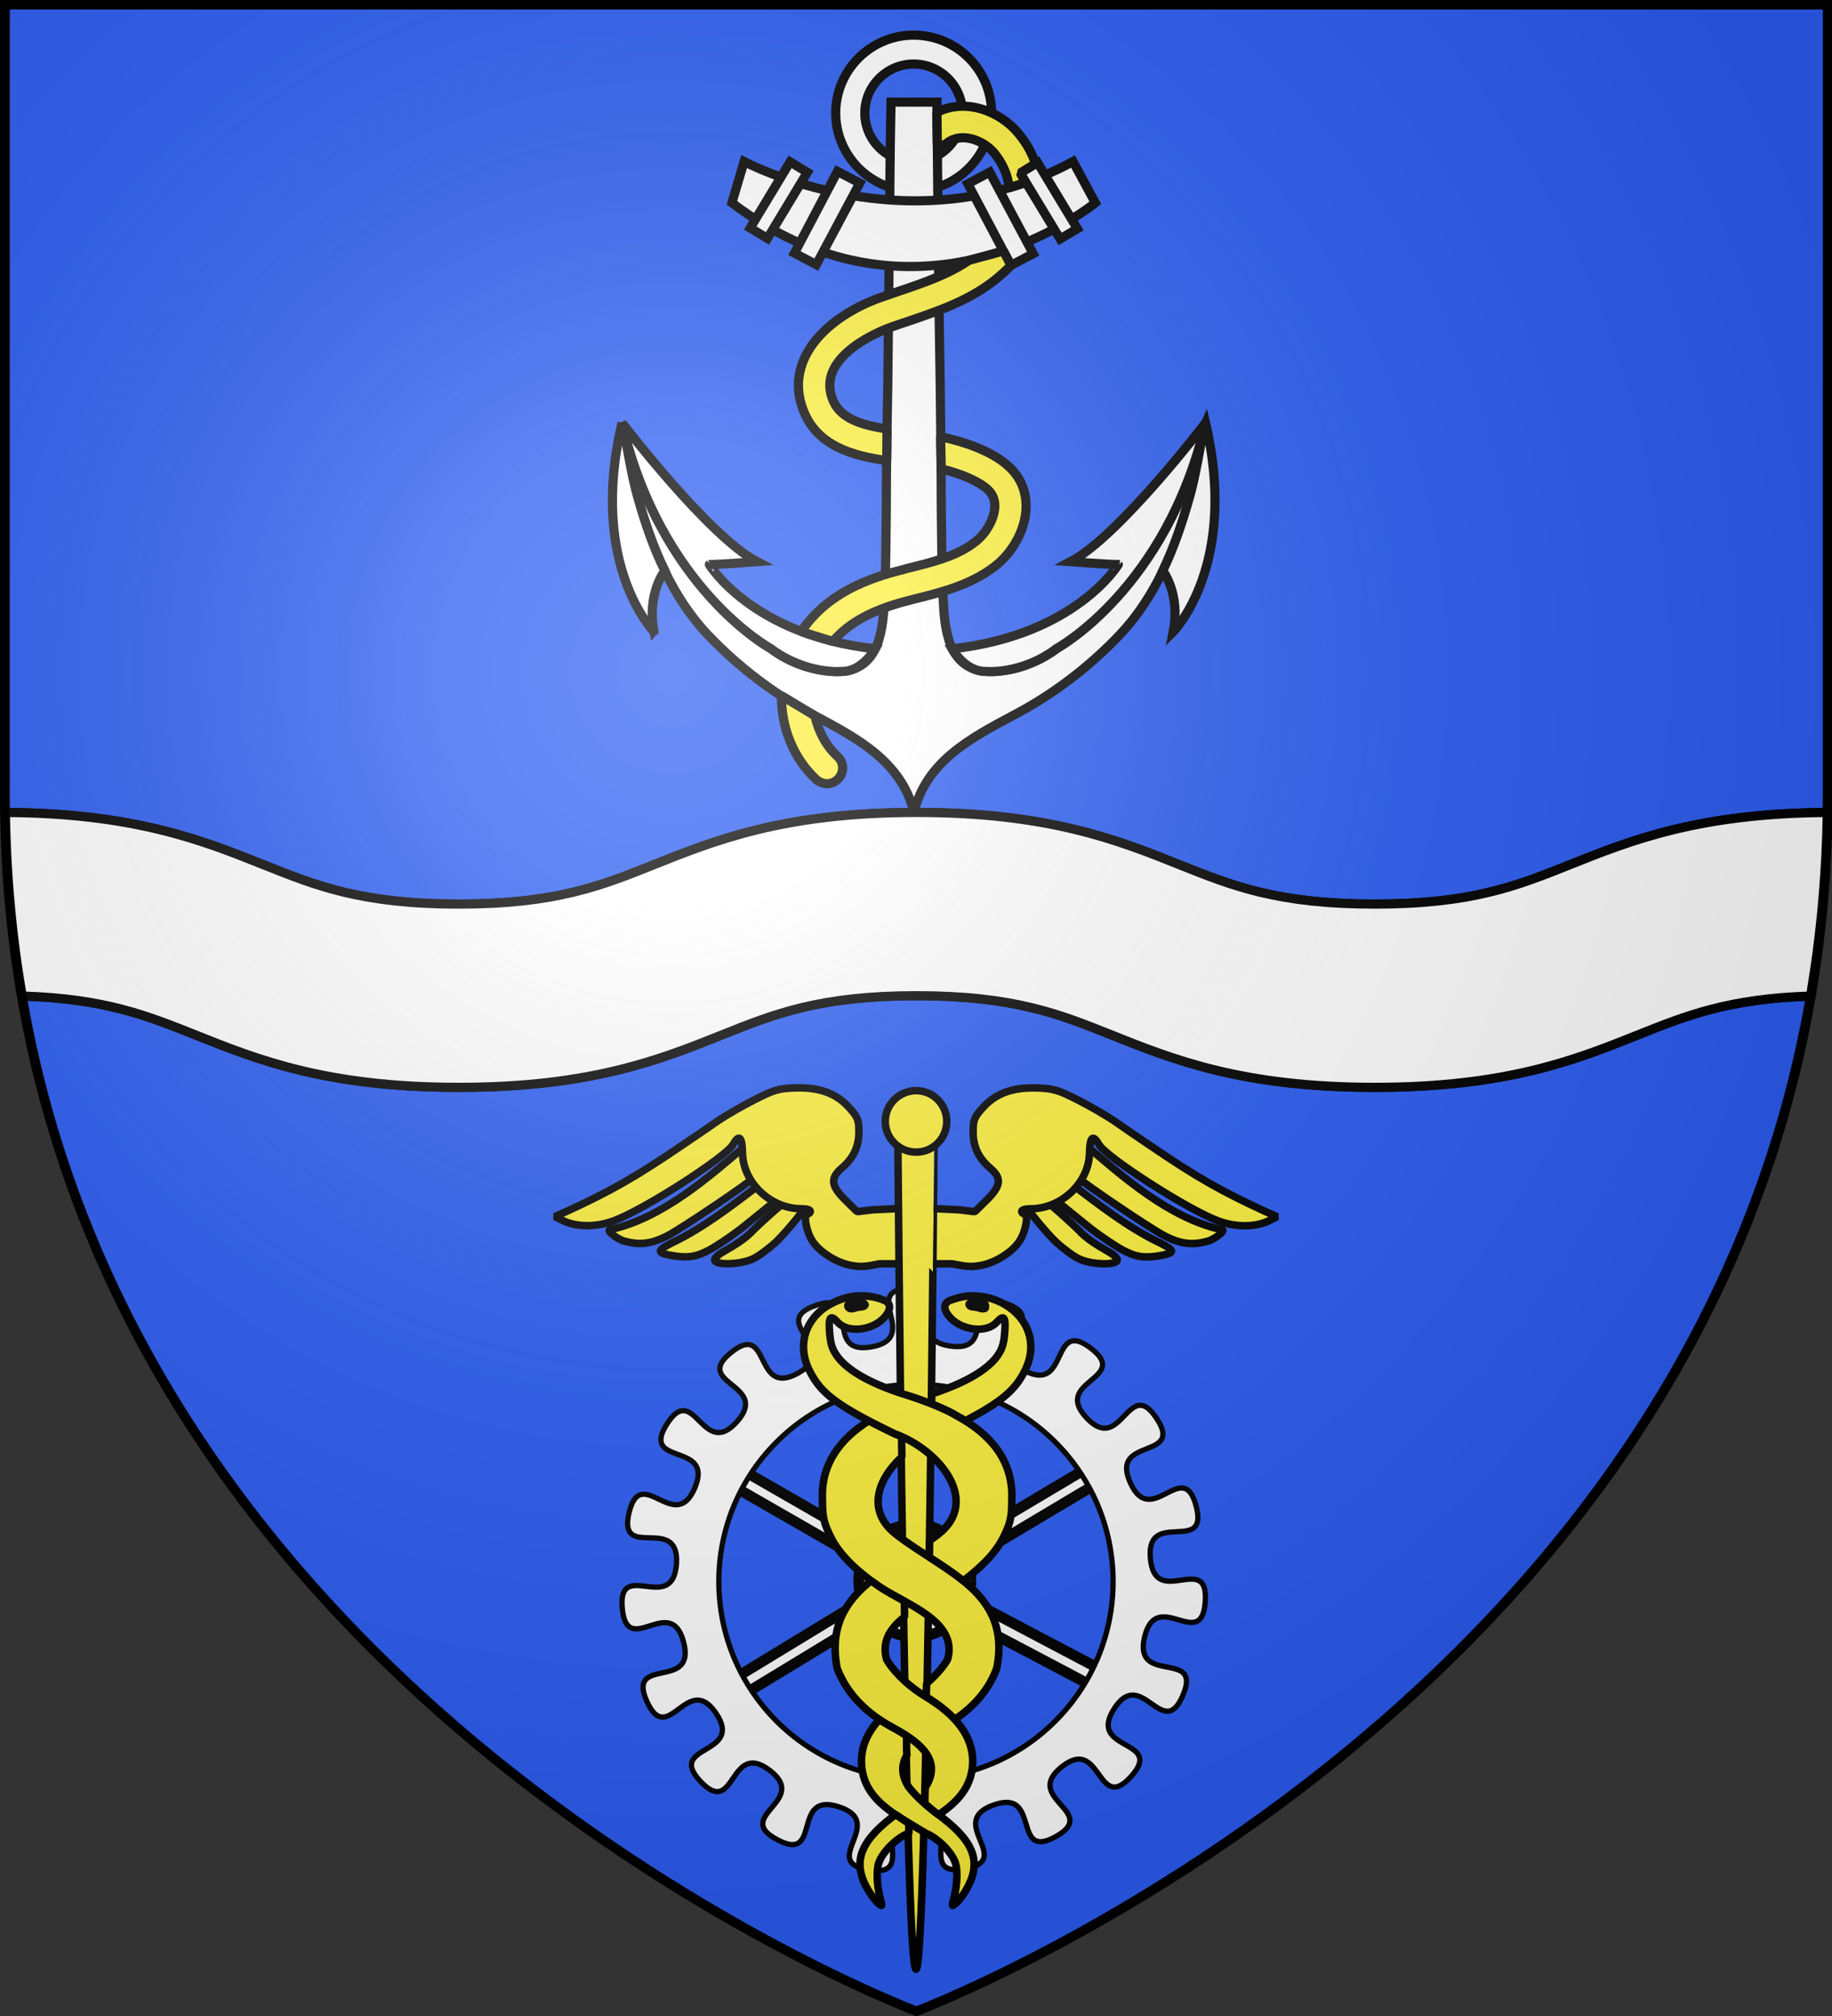 <?xml version="1.0" encoding="utf-8"?>
<!-- Generator: Adobe Illustrator 14.0.0, SVG Export Plug-In . SVG Version: 6.00 Build 43363)  -->
<!DOCTYPE svg PUBLIC "-//W3C//DTD SVG 1.1//EN" "http://www.w3.org/Graphics/SVG/1.1/DTD/svg11.dtd">
<svg version="1.1"
	 id="Calque_1" xmlns:inkscape="http://www.inkscape.org/namespaces/inkscape" xmlns:sodipodi="http://sodipodi.sourceforge.net/DTD/sodipodi-0.dtd"
	 xmlns="http://www.w3.org/2000/svg" xmlns:xlink="http://www.w3.org/1999/xlink" x="0px" y="0px" width="600px" height="660px"
	 viewBox="0 0 600 660" enable-background="new 0 0 600 660" xml:space="preserve">
<rect x="0" y="0" width="600" height="660" fill="#333333" stroke="none"/>
<path fill="#2B5DF2" stroke="#000000" stroke-width="3" d="M150.215,295.978c31.721,0,46.613-5.957,63.856-12.854
	c20.091-8.037,42.864-17.146,86.14-17.146c43.277,0,66.051,9.109,86.143,17.146c17.244,6.897,32.137,12.854,63.861,12.854
	c31.723,0,46.615-5.957,63.859-12.854c19.85-7.939,42.328-16.919,84.596-17.135c0.029-1.971,0.049-3.946,0.049-5.934V1.555h-597
	v258.5c0,1.987,0.02,3.963,0.048,5.934c42.265,0.216,64.743,9.196,84.592,17.136C103.602,290.022,118.494,295.978,150.215,295.978z"
	/>
<path fill="#2B5DF2" stroke="#000000" stroke-width="3" d="M450.215,355.979c-43.279,0-66.053-9.109-86.145-17.146
	c-17.244-6.897-32.137-12.854-63.859-12.854c-31.721,0-46.613,5.957-63.855,12.854c-20.091,8.037-42.864,17.146-86.14,17.146
	c-43.277,0-66.049-9.109-86.141-17.146c-15.911-6.364-29.831-11.924-56.807-12.746c40.778,237.57,292.951,332.359,292.951,332.359
	s252.172-94.789,292.951-332.359c-26.979,0.822-40.9,6.381-56.813,12.746C516.266,346.869,493.492,355.979,450.215,355.979z"/>
<path fill="#FFFFFF" stroke="#000000" stroke-width="3" d="M514.074,283.124c-17.244,6.897-32.137,12.854-63.859,12.854
	c-31.725,0-46.617-5.957-63.861-12.854c-20.092-8.037-42.865-17.146-86.143-17.146c-43.276,0-66.048,9.109-86.14,17.146
	c-17.243,6.897-32.135,12.854-63.856,12.854c-31.722,0-46.613-5.957-63.856-12.854c-19.849-7.94-42.327-16.919-84.592-17.136
	c0.304,20.974,2.221,40.996,5.5,60.098c26.977,0.822,40.896,6.381,56.807,12.746c20.092,8.037,42.864,17.146,86.141,17.146
	c43.276,0,66.049-9.109,86.14-17.146c17.243-6.897,32.135-12.854,63.855-12.854c31.723,0,46.615,5.957,63.859,12.854
	c20.092,8.037,42.865,17.146,86.145,17.146c43.277,0,66.051-9.109,86.143-17.146c15.912-6.364,29.834-11.924,56.813-12.746
	c3.279-19.103,5.195-39.125,5.5-60.098C556.402,266.205,533.924,275.184,514.074,283.124z"/>
<path fill="#4A4A4A" d="M598.547,1.555h-0.239c0.382,0,0.192,0.592,0.192,0.905c0,1.245-0.001,179.71-0.077,244.635h0.124V1.555z"/>
<g>
	<path fill="#FFFFFF" stroke="#000000" stroke-width="3" d="M299.216,62.534c-13.99,0-25.512-11.47-25.512-25.521
		c0-14.113,11.523-25.513,25.512-25.513c14.128,0,25.528,11.4,25.528,25.513C324.745,51.064,313.345,62.534,299.216,62.534
		L299.216,62.534z M299.216,20.961c-8.809,0-15.975,7.228-15.975,16.052c0,8.825,7.165,15.99,15.975,15.99
		c8.827,0,15.991-7.165,15.991-15.99C315.207,28.189,308.043,20.961,299.216,20.961L299.216,20.961z"/>
	<path fill="#FFFFFF" stroke="#000000" stroke-width="3" d="M299.34,265.978c3.877-16.702,18.813-24.473,32.571-31.809
		c12.936-6.769,24.813-15.826,34.818-26.35c11.862-12.516,18.222-28.46,22.922-44.862c2.233-8.119,3.29-16.339,5.181-24.52
		c-12.701,54.267-48.574,73.801-48.574,73.801c-11.74,8.809-23.405,7.569-23.405,7.569c-12.702-1.056-13.524-14.455-13.975-24.273
		c-0.479-9.94-0.479-19.937-0.603-29.871c0-13.292-0.232-26.583-0.343-39.922c-0.248-14.47-0.481-28.925-0.605-43.394
		c-0.108-11.586-0.231-23.109-0.34-34.695c-0.126-4.761-0.126-9.461-0.126-14.222h-7.521h-7.522
		c-0.124,4.761-0.124,9.461-0.249,14.222c-0.108,11.585-0.233,23.108-0.341,34.695c-0.124,14.469-0.357,28.925-0.465,43.394
		c-0.248,13.338-0.482,26.63-0.482,39.922c-0.108,9.935-0.108,19.931-0.574,29.871c-0.479,9.817-1.302,23.218-13.88,24.273
		c0,0-11.756,1.241-23.527-7.569c0,0-35.874-19.534-48.577-73.801c1.893,8.181,2.947,16.401,5.181,24.52
		c4.7,16.4,11.059,32.346,22.923,44.862c10.019,10.524,21.884,19.581,34.82,26.35C280.404,241.505,295.339,249.275,299.34,265.978z"
		/>
	<path fill="#FFFFFF" stroke="#000000" stroke-width="3" d="M203.725,138.437c0,0.231,0.14,0.411,0.14,0.596
		c1.753,7.926,2.807,16.045,5.041,23.924c2.358,8.228,5.057,16.293,8.825,23.877c0,0-5.987,7.576-3.521,19.992
		C214.21,206.826,192.682,185.127,203.725,138.437z"/>
	<path fill="#FFFFFF" stroke="#000000" stroke-width="3" d="M286.638,212.41c0,0-4.234,7.467-10.81,7.397
		c0,0-11.756,1.241-23.527-7.569c0,0-35.874-19.534-48.576-73.801c0,0,28.352,37.161,44.218,45.449c0,0-12.454,0.939-15.634,0.939
		C232.308,184.826,246.313,207.99,286.638,212.41z"/>
	<path fill="#FFFFFF" stroke="#000000" stroke-width="3" d="M394.831,138.437c-0.108,0.231-0.108,0.411-0.247,0.596
		c-1.752,7.926-2.808,16.045-5.059,23.924c-2.339,8.228-5.039,16.293-8.699,23.877c0,0,5.877,7.576,3.412,19.992
		C384.239,206.826,405.766,185.127,394.831,138.437z"/>
	<path fill="#FFFFFF" stroke="#000000" stroke-width="3" d="M311.796,212.41c0,0,4.247,7.467,10.949,7.397
		c0,0,11.772,1.241,23.403-7.569c0,0,35.982-19.534,48.684-73.801c0,0-28.351,37.161-44.216,45.449c0,0,12.453,0.939,15.632,0.939
		C366.248,184.826,352.243,207.99,311.796,212.41z"/>
	<path fill="#FFFFFF" stroke="#000000" stroke-width="3" d="M239.707,66.403l4.001-13.508c0,0,54.221,28.925,107.729,0l7.288,13.508
		C358.725,66.403,301.574,113.335,239.707,66.403z"/>
	<polygon fill="#FFFFFF" stroke="#000000" stroke-width="3" points="264.413,56.416 251.354,78.052 245.709,74.639 258.768,53.004 	
		"/>
	<polygon fill="#FFFFFF" stroke="#000000" stroke-width="3" points="281.582,59.944 267.345,86.635 260.179,82.875 274.277,56.121 	
		"/>
	<polygon fill="#FFFFFF" stroke="#000000" stroke-width="3" points="316.976,60.184 331.104,86.875 338.379,83.052 324.14,56.362 	
		"/>
	<polygon fill="#FFFFFF" stroke="#000000" stroke-width="3" points="334.143,56.648 347.201,78.222 352.848,74.879 339.789,53.235 	
		"/>
	<g>
		<path fill="#FCEF3C" stroke="#000000" stroke-width="3" stroke-linejoin="bevel" d="M255.945,227.756
			c-0.124,10.283,3.878,20.519,11.4,27.459c1.07,0.883,2.249,1.35,3.552,1.35l0,0c1.395,0,2.684-0.591,3.736-1.706
			c1.894-2.064,1.784-5.29-0.355-7.228c-3.753-3.413-6.219-8.174-7.398-13.293L255.945,227.756z"/>
		<path fill="#FCEF3C" stroke="#000000" stroke-width="3" stroke-linejoin="bevel" d="M308.274,153.489
			c6.935,1.707,12.593,4.234,15.416,6.949c1.521,1.52,2.219,3.341,2.11,5.692c-0.247,3.877-2.822,8.531-6.358,11.229
			c-5.987,4.777-14.332,6.771-22.458,8.762l-0.946,0.295c-11.275,2.761-25.033,7.584-33.624,20.348l10.344,3.241
			c5.413-6.359,13.54-10.655,25.761-13.648l0.932-0.241c8.701-2.178,18.472-4.583,26.35-10.693
			c5.88-4.529,9.879-11.881,10.235-18.758c0.234-5.298-1.519-9.996-5.287-13.579c-5.769-5.646-15.774-8.647-22.706-10.112
			L308.274,153.489z"/>
		<path fill="#FCEF3C" stroke="#000000" stroke-width="3" stroke-linejoin="bevel" d="M317.331,85.232
			c-6.7,4.576-14.58,7.29-22.939,10.112c-2.001,0.697-3.986,1.404-6.11,2.109c-16.937,6.064-31.391,19.644-25.405,36.277
			c4.358,12.346,16.596,15.525,27.529,17.061l0.108-10.345c-9.166-1.413-15.758-3.708-17.991-10.127
			c-5.04-14.052,16.704-22.279,19.295-23.218c1.875-0.651,3.876-1.349,5.878-2c10.701-3.646,21.869-7.46,30.803-15.696
			c0.944-0.822,1.768-1.644,2.605-2.528l-2.481-4.714L317.331,85.232z"/>
		<path fill="#FCEF3C" stroke="#000000" stroke-width="3" stroke-linejoin="bevel" d="M306.861,36.781
			c9.29-4.76,20.689-0.481,26.817,7.056c2.465,2.994,4.359,6.282,5.413,9.756l-4.947,3.055l1.768,3.056l-5.413,1.768
			c-0.34-3.769-1.875-7.585-4.698-11.166c-3.769-4.59-11.058-7.119-15.649-3.474c-0.93,0.712-2.108,1.054-3.163,1.054
			L306.861,36.781z"/>
	</g>
</g>
<g>
	<g id="g26660_2_" transform="matrix(1.157,0,0,1.157,-827.84,380.18)" inkscape:label="Meubles">
		<g id="g26662_2_" transform="translate(45.531,-80.794)">
			<path id="path26664_2_" sodipodi:nodetypes="ccccccccccccccccccc" fill="#FFFFFF" stroke="#000000" stroke-width="3" d="
				M930.5,126.366l-5.184,0.096l1.149,68.386l-52.316-30.095l-2.578,4.56l52.11,29.947l-48.853,29.708l2.675,4.51l48.672-29.56
				l1.149,59.745l5.183-0.097l-1.148-59.501l50.862,26.823l2.605-4.557l-50.683-26.736l51.735-30.856l-2.589-4.463l-51.639,30.716
				L930.5,126.366z"/>
			<g id="g26666_2_" transform="matrix(0.497,0,0,0.497,650.827,-75.133)" inkscape:label="Meubles">
				<path id="path26668_2_" fill="#FFFFFF" stroke="#000000" stroke-width="3" d="M556.947,386.21
					c-29.141,0.29,6.738,28.077-22.01,33.192c-28.552,5.113-4.623-33.285-32.005-23.542c-27.414,9.735,15.431,24.4-9.835,38.486
					c-25.489,14.177-15.432-30.005-38.024-11.856c-22.759,18.137,22.594,18.028,3.094,39.643
					c-19.499,21.601-24.127-23.443-39.754,1.155c-15.625,24.5,27.217,9.737,15.825,36.465
					c-11.368,26.727-30.502-14.278-37.412,13.982c-6.769,28.178,28.916,0.376,26.994,29.321
					c-2.145,29.057-33.57-3.651-30.865,25.277c2.702,28.945,27.578-8.97,34.903,19.098c7.52,28.08-32.759,7.437-20.836,33.96
					c11.978,26.435,23.174-17.467,39.362,6.653c16.209,24.122-28.749,17.65-8.861,38.78c20.056,21.227,16.213-23.92,39.362-6.353
					c23.122,17.548-21.422,26.031,4.432,39.543c25.655,13.593,7.52-27.871,35.125-18.706c27.578,9.051-11.783,31.436,16.938,35.88
					c28.776,4.527-2.093-28.75,27.046-29.137c29.113-0.292-0.974,33.663,27.776,28.548c28.552-5.107-11.2-26.628,16.185-36.363
					c27.41-9.831,10.055,32.118,35.515,17.938c25.266-14.078-19.307-21.503,3.285-39.653c22.761-18.133,20.06,27.107,39.533,5.514
					c19.502-21.615-25.268-14.093-9.64-38.595c15.628-24.496,27.773,19.115,39.168-7.617c11.393-26.715-28.557-5.21-21.786-33.373
					c6.933-28.273,32.591,9.056,34.513-19.973c2.144-28.938-28.553,4.447-31.226-24.512c-2.731-28.916,33.539-1.922,26.016-29.988
					c-7.323-28.068-25.456,13.412-37.413-13.106c-12.14-26.452,31.063-12.759,14.85-36.868
					c-16.013-24.206-19.887,21.016-39.75-0.097c-20.056-21.213,25.46-22.185,2.337-39.736c-23.174-17.662-12.17,26.24-37.827,12.718
					c-25.852-13.483,16.797-29.22-10.81-38.274c-27.602-9.167-2.897,28.748-31.643,24.305
					C550.956,414.47,586.083,385.82,556.947,386.21z M560.232,440.71c61.923,0,112.263,50.351,112.263,112.291
					c0,62.037-50.34,112.373-112.263,112.373c-62.121,0-112.291-50.336-112.291-112.373
					C447.94,491.061,498.111,440.71,560.232,440.71z"/>
			</g>
			
				<path id="path26670_2_" sodipodi:cy="173.79338" sodipodi:type="arc" sodipodi:rx="9.3338089" sodipodi:cx="672.88281" sodipodi:ry="9.3338089" fill="#FFFFFF" stroke="#000000" stroke-width="3" d="
				M944.801,199.459c0.096,8.778-7.108,15.93-15.842,15.93c-8.828,0-15.923-7.103-15.923-15.93l0,0
				c0-8.829,7.095-15.937,15.829-15.937c8.828-0.05,15.936,7.109,15.936,15.888C944.801,199.409,944.801,199.409,944.801,199.459z"
				/>
		</g>
	</g>
	<g id="Caduceus" transform="matrix(0.818,-0.007,0.007,0.818,-7.691,-4.855)">
		<g>
			<g id="Wing-1" transform="translate(-0.638,-0.006)">
				<path id="path3145_5_" fill="#FCEF3C" stroke="#000000" stroke-width="3" stroke-linejoin="bevel" d="M307.529,512.175
					c2.067-1.001,5.878-3.809,8.625-6.239c3.976-3.636,12.755-14.089,13.044-15.714l-8.286-1.172
					c-1.361,0.891-10.788,9.018-14.233,12.531c-3.838,3.967-10.516,7.245-12.172,8.305c-3.255,2.147-3.56,3.303-0.977,4.012
					C296.23,514.588,303.313,514.315,307.529,512.175z"/>
				<path id="path3139" fill="#FCEF3C" stroke="#000000" stroke-width="3" stroke-linejoin="bevel" d="M289.77,508.629
					c2.581-1.352,8.341-5.094,12.706-8.38l15.326-12.164l-7.03-5.898c-10.935,8.057-23.101,17.589-36.452,23.72
					c-5.319,2.682-5.485,3.618-1,4.606C281.188,512.152,284.59,511.3,289.77,508.629z"/>
				<path id="Wings" fill="#FCEF3C" stroke="#000000" stroke-width="3" stroke-linejoin="bevel" d="M272.579,503.047
					c5.574-2.668,35.225-22.386,35.115-23.21l-3.421-12.518c-13.949,11.696-33.14,28.435-53.948,32.816
					c-2.453-0.02,2.281,3.816,5.392,4.723C261.683,506.552,266.295,506.11,272.579,503.047z"/>
				<path id="path3149_5_" fill="#FCEF3C" stroke="#000000" stroke-width="3" stroke-linejoin="bevel" d="M366.073,514.863
					c2.848-0.602,3.421-3.099,3.514-13.686l-0.067-8.563l-14.263,0.553l-6.261,0.702l-4.725-4.73
					c-5.774-5.826-6.024-8.821-1.105-12.918c4.646-3.969,6.861-8.57,6.797-14.687c0.038-4.405-0.499-5.633-3.859-9.409
					c-5.109-5.743-11.893-8.252-21.662-7.998c-6.396,0.14-8.577,0.81-16.063,4.548c-4.787,2.345-11.333,6.081-14.627,8.23
					c-3.137,2.151-9.706,6.575-14.481,9.72c-18.978,12.671-28.812,18.164-47.085,26.349l-4.233,1.797l2.987,1.526
					c5.388,2.827,13.409,2.972,20.63,0.378c12.257-4.441,44.78-24.941,47.942-30.079c2.489-4.254,3.696-3.158,3.778,3.159
					c0.031,12.092,11.079,22.72,23.572,22.749c1.903,0.018,3.389,0.444,3.384,1.061c-0.005,0.541-0.538,1.014-1.087,1.009
					c-1.903,0.042-0.48,7.799,2.214,11.424c2.944,4.235,9.44,8.232,14.843,9.301c3.936,0.777,5.701,0.658,11.694-0.508
					L366.073,514.863L366.073,514.863z"/>
			</g>
			<g id="Wing-1_2_" transform="translate(-0.638,-0.006)">
				<path id="path3145_1_" fill="#FCEF3C" stroke="#000000" stroke-width="3" stroke-linejoin="bevel" d="M437.263,513.307
					c-2.05-1.036-5.812-3.912-8.514-6.39c-3.912-3.705-12.508-14.308-12.768-15.938l8.306-1.027
					c1.346,0.913,10.628,9.204,14.012,12.776c3.767,4.033,10.388,7.427,12.024,8.517c3.217,2.204,3.503,3.362,0.906,4.027
					C448.518,515.917,441.442,515.522,437.263,513.307z"/>
				<path id="path3139_2_" fill="#FCEF3C" stroke="#000000" stroke-width="3" stroke-linejoin="bevel" d="M455.081,510.071
					c-2.556-1.396-8.251-5.239-12.556-8.601l-15.112-12.43l7.13-5.776c10.792,8.246,22.789,17.991,36.032,24.354
					c5.273,2.775,5.421,3.712,0.92,4.622C463.601,513.745,460.213,512.833,455.081,510.071z"/>
				<path id="Wings_2_" fill="#FCEF3C" stroke="#000000" stroke-width="3" stroke-linejoin="bevel" d="M472.368,504.789
					c-5.526-2.765-34.829-22.998-34.705-23.818l3.64-12.456c13.744,11.939,32.638,29.01,53.367,33.752
					c2.451,0.021-2.347,3.776-5.474,4.628C483.199,508.485,478.597,507.964,472.368,504.789z"/>
				<path id="path3149_1_" fill="#FCEF3C" stroke="#000000" stroke-width="3" stroke-linejoin="bevel" d="M378.68,514.973
					c-2.836-0.653-3.366-3.158-3.275-13.745l0.217-8.561l14.253,0.8l6.248,0.813l4.807-4.647c5.875-5.726,6.177-8.714,1.328-12.897
					c-4.574-4.051-6.709-8.688-6.54-14.803c0.038-4.406,0.597-5.625,4.022-9.341c5.209-5.652,12.036-8.042,21.799-7.618
					c6.393,0.252,8.562,0.96,15.982,4.827c4.746,2.428,11.225,6.277,14.481,8.484c3.1,2.205,9.588,6.742,14.308,9.971
					c18.753,13,28.492,18.664,46.617,27.167l4.201,1.871l-3.014,1.475c-5.437,2.731-13.459,2.738-20.633,0.018
					c-12.177-4.656-44.337-25.72-47.411-30.911c-2.413-4.297-3.64-3.222-3.831,3.093c-0.243,12.089-11.474,22.524-23.967,22.334
					c-1.901-0.017-3.396,0.385-3.4,1.002c-0.006,0.541,0.519,1.023,1.068,1.029c1.903,0.074,0.345,7.805-2.414,11.384
					c-3.017,4.183-9.583,8.066-15.003,9.041c-3.949,0.708-5.713,0.558-11.684-0.712L378.68,514.973L378.68,514.973z"/>
			</g>
		</g>
		<path id="Pole" fill="#FCEF3C" stroke="#000000" stroke-width="3" stroke-linejoin="bevel" d="M369.342,797.227
			c-4.626-0.039-4.429-332.701-4.429-332.701l14.533,0.127C379.446,464.653,373.836,797.266,369.342,797.227L369.342,797.227z"/>
		<path id="Snake-1" fill="#FCEF3C" stroke="#000000" stroke-width="3" stroke-linejoin="bevel" d="M352.374,577.565
			c-11.457,7.031-19.43,17.08-18.888,31.353c-0.063,7.199,0.468,9.313,3.146,14.964c3.735,7.78,11.151,14.355,19.24,20.064
			c10.001,7.031,31.676,13.87,27.185,29.372c-1.373,2.442-4.388,6.084-8.497,9.575c-0.015,1.755-0.188,3.667-0.205,5.434
			c4.601,2.893,8.383,5.918,11.336,9.068c7.674-5.026,13.832-11.773,17.025-20.432c6.252-30.585-20.979-38.763-39.991-53.944
			c-11.628-9.271-7.282-21.864,2.703-30.876c0.024-2.786-0.09-5.435-0.066-8.15c-0.958-0.419-1.876-0.819-2.835-1.182
			C358.601,580.878,355.34,579.219,352.374,577.565L352.374,577.565z M355.547,697.134c-4.792,5.12-7.292,10.589-7.345,16.707
			c0.001,15.632,14.068,21.719,25.56,29.025c5.139,2.076,11.2,8.578,11.971,13.003c0.651,3.673,0.194,8.974-1.224,13.983
			c-0.686,2.375-0.55,2.447,0.951,1.156c0.969-0.728,2.754-3.016,3.986-4.978c6.605-10.806,4.107-19.058-9.1-29.421
			c-4.871-3.643-9.583-7.487-13.343-12.345c-3.077-4.991-2.786-9.122-0.579-12.714c0.008-0.886-0.12-1.687-0.112-2.571
			c0.015-1.705,0.031-3.531,0.046-5.233c-1.892-1.312-3.902-2.545-5.952-3.589C358.784,699.196,357.165,698.162,355.547,697.134
			L355.547,697.134z M385.39,529.627c-2.718,1.074-3.01,3.228-0.721,6.252c4.439,5.803,14.862,7.324,19.134,2.743
			c3.012-3.229,3.806-2.212,3.203,4.306c-0.437,4.945-1.281,6.979-3.738,10.096c-4.54,5.316-13.013,9.997-25.68,14.032
			c-0.013,1.434-0.023,2.58-0.036,4.07c3.93,1.595,7.603,3.251,9.611,4.567c1.349,0.698,2.574,1.453,3.807,2.21
			c14.439-7.406,19.937-12.056,23.782-19.423c5.122-9.526,2.762-19.67-5.891-25.854c-4.174-3.029-9.314-4.643-14.477-4.688
			C391.407,527.844,388.4,528.572,385.39,529.627z"/>
		<path id="Snake-2" fill="#FCEF3C" stroke="#000000" stroke-width="3" stroke-linejoin="bevel" d="M335.256,531.983
			c-8.741,6.03-11.281,16.133-6.323,25.747c4.528,9.001,11.136,13.953,33.593,25.084c18.398,6.819,34.126,27.403,17.301,40.358
			c-1.224,0.88-2.311,1.746-3.553,2.558c-0.02,2.235-0.157,4.412-0.176,6.647c4.722,3.1,9.301,6.121,13.468,9.562
			c6.85-5.031,13.021-10.823,16.335-17.45c2.776-5.604,3.325-7.709,3.388-14.907c0.823-15.817-8.733-26.633-22.125-33.887
			c-3.628-2.336-12.03-5.802-18.936-8.042c-13.827-4.405-23.022-9.427-27.718-15.177c-2.405-3.158-3.209-5.208-3.578-10.16
			c-0.493-6.528,0.34-7.531,3.293-4.25c4.176,4.655,14.642,3.316,19.182-2.408c2.341-2.984,2.066-5.143-0.612-6.264
			c-2.853-1.243-5.984-1.818-9.103-1.847C344.396,527.434,339.752,529.228,335.256,531.983L335.256,531.983z M352.619,641.615
			c-9.975,7.928-16.849,17.848-13.858,34.792c3.851,10.566,11.921,18.37,21.644,23.75c9.468,5.254,20.814,12.678,13.381,24.166
			c-0.14-0.001-0.14-0.001-0.139,0.072c-0.155,2.241-0.173,4.418-0.192,6.574c1.77,1.586,3.522,3.094,5.392,4.538
			c7.515-4.964,13.686-11.02,13.913-21.277c-0.05-9.983-6.096-18.459-19.206-26.449c-7.549-4.698-13.064-11.058-14.953-14.675
			c-1.958-7.342,1.737-12.608,7.345-16.909c0.018-2.11,0.037-4.217-0.064-6.32c-3.668-2.069-7.299-4.064-10.012-5.931
			C354.782,643.128,353.71,642.379,352.619,641.615L352.619,641.615L352.619,641.615z M361.744,735.29
			c-0.553,0.4-1.104,0.727-1.656,1.143c-13.25,10.131-15.91,18.337-9.474,29.259c1.199,1.982,2.942,4.302,3.898,5.047
			c1.461,1.317,1.616,1.249,0.932-1.139c-1.31-5.031-1.675-10.341-0.957-14.002c0.864-4.409,7.037-10.805,12.211-12.792
			c0.142-0.063,0.255-0.062,0.256-0.141c0.012-1.354,0.023-2.65-0.079-3.923C365.117,737.622,363.362,736.462,361.744,735.29
			L361.744,735.29z"/>
		<path id="knob" fill="#FCEF3C" stroke="#000000" stroke-width="3" stroke-linejoin="bevel" d="M384.541,458.037
			c-0.059,6.788-5.557,12.241-12.345,12.183c-6.803-0.059-12.326-5.61-12.266-12.398l0,0c0.059-6.795,5.677-12.257,12.481-12.196
			C379.199,445.685,384.601,451.243,384.541,458.037z"/>
		<path id="Snake-2-eye" fill="#FCEF3C" stroke="#000000" stroke-width="3" stroke-linejoin="bevel" d="M351.289,530.896
			c-0.005,0.609-0.694,1.073-1.5,1.066c-0.823-0.007-2.042,0.257-2.847,0.523c-0.827,0.326-1.77,0.259-2.177-0.088
			c-1.343-1.305,0.277-2.506,3.415-2.479C349.536,529.725,350.353,530.271,351.289,530.896L351.289,530.896z"/>
		<path id="Snake-1-eye" fill="#FCEF3C" stroke="#000000" stroke-width="3" stroke-linejoin="bevel" d="M399.365,532.874
			c-0.416,0.341-1.378,0.39-2.177,0.05c-0.8-0.279-2.035-0.566-2.841-0.573c-0.821-0.007-1.504-0.484-1.499-1.093
			c0.005-0.55,1.379-0.938,3.146-0.923C398.307,530.492,399.796,530.634,399.365,532.874z"/>
	</g>
</g>
<radialGradient id="shield_3_" cx="117.645" cy="-16.631" r="405.002" gradientTransform="matrix(1 0 0 1 102.355 236.685)" gradientUnits="userSpaceOnUse">
	<stop  offset="0" style="stop-color:#FFFFFF;stop-opacity:0.31"/>
	<stop  offset="0.19" style="stop-color:#FFFFFF;stop-opacity:0.25"/>
	<stop  offset="0.6" style="stop-color:#6B6B6B;stop-opacity:0.125"/>
	<stop  offset="1" style="stop-color:#000000;stop-opacity:0.125"/>
</radialGradient>
<path id="shield_1_" fill="url(#shield_3_)" d="M1.5,1.555h597v258.5c0,286.2-298.5,398.391-298.5,398.391S1.5,546.255,1.5,260.055
	V1.555z"/>
<path id="shield_2_" fill="none" stroke="#000000" stroke-width="3" d="M1.5,1.555h597v258.5c0,286.2-298.5,398.391-298.5,398.391
	S1.5,546.255,1.5,260.055V1.555z"/>
</svg>
